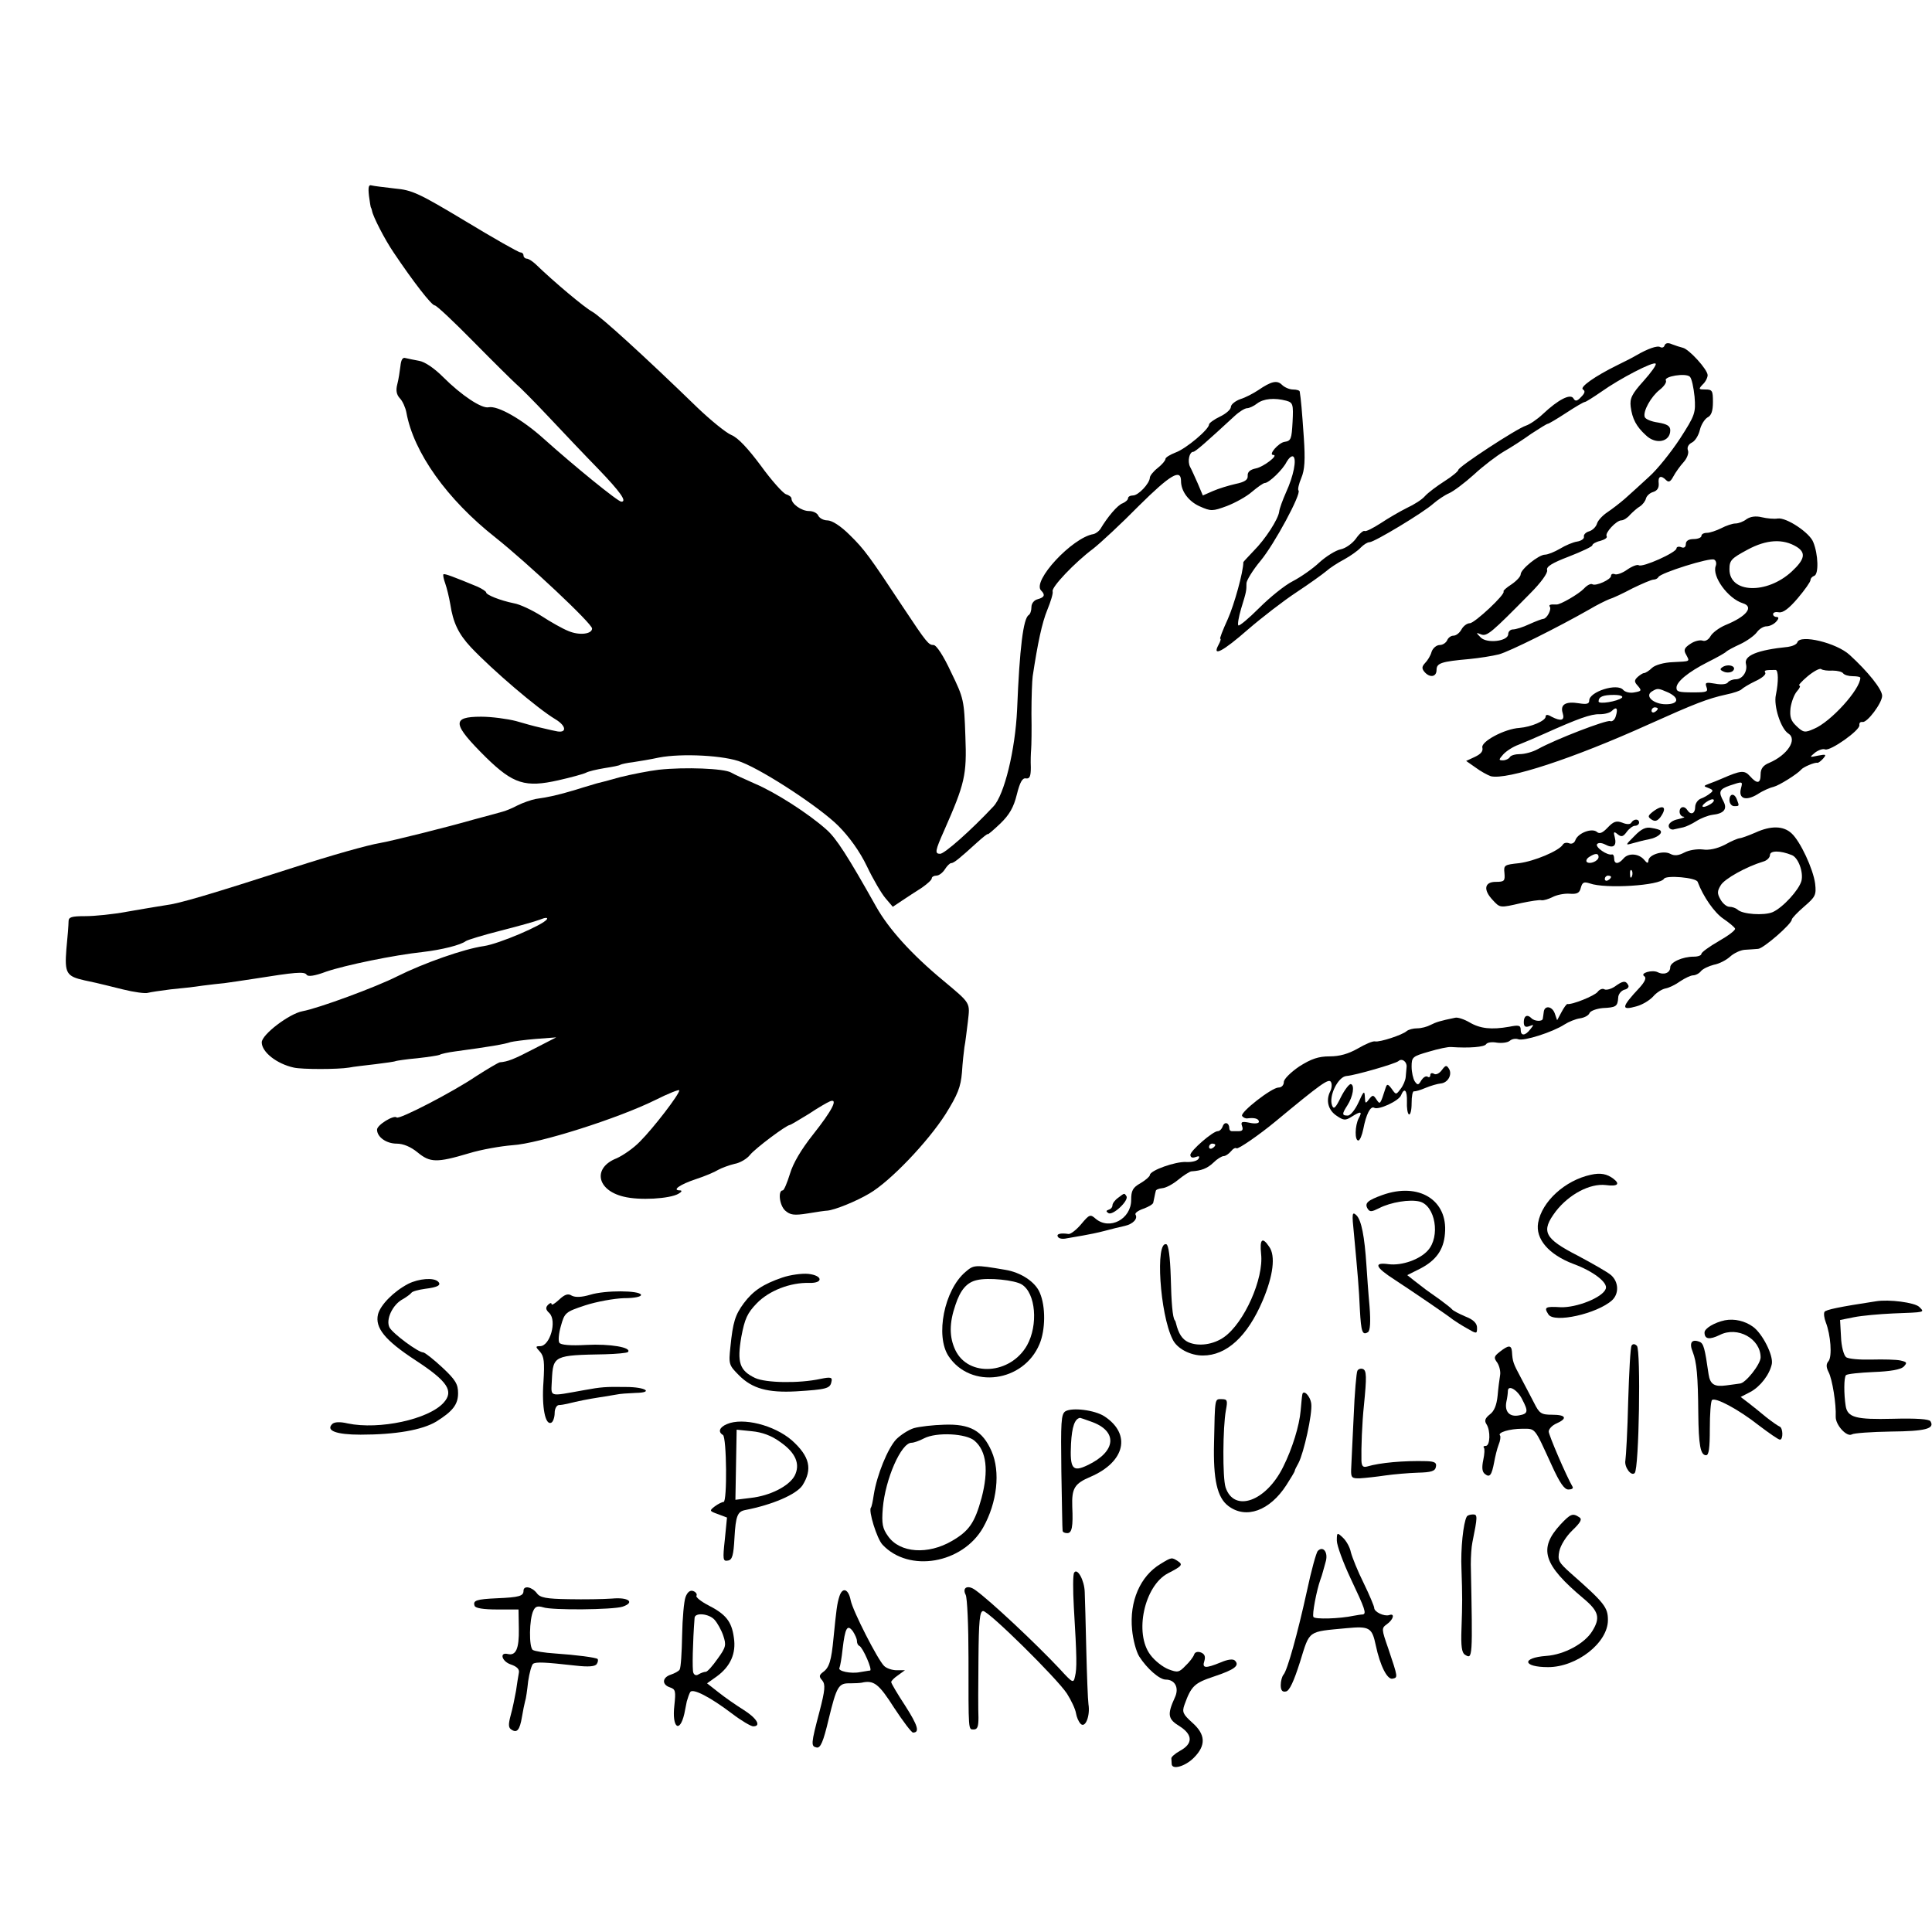 <?xml version="1.0" standalone="no"?>
<!DOCTYPE svg PUBLIC "-//W3C//DTD SVG 20010904//EN"
 "http://www.w3.org/TR/2001/REC-SVG-20010904/DTD/svg10.dtd">
<svg version="1.0" xmlns="http://www.w3.org/2000/svg"
 width="620pt" height="620pt" viewBox="0 0 620 620"
 preserveAspectRatio="xMidYMid meet">
<g transform="translate(0,620) scale(0.1,-0.1)"
fill="#000000" stroke="none">
<path d="M1184 5572 c3 -20 5 -38 7 -39 1 -2 2 -6 3 -10 3 -18 41 -92 69 -133
63 -94 122 -170 132 -170 6 0 62 -53 125 -117 64 -65 125 -125 135 -134 11 -9
58 -56 104 -105 46 -49 119 -126 162 -170 70 -73 92 -104 73 -104 -11 0 -152
115 -249 202 -70 63 -148 107 -177 101 -22 -5 -87 38 -146 97 -29 29 -59 49
-77 52 -16 3 -36 7 -44 9 -9 3 -14 -6 -16 -26 -2 -16 -6 -43 -10 -58 -5 -19
-3 -33 8 -45 9 -9 18 -30 21 -45 23 -129 131 -280 286 -402 103 -82 310 -276
310 -292 0 -18 -41 -23 -76 -8 -18 7 -57 29 -86 48 -30 19 -70 38 -89 41 -44
9 -89 27 -89 35 0 3 -12 11 -27 18 -75 31 -106 43 -110 40 -2 -3 1 -16 6 -30
5 -14 12 -43 16 -66 9 -59 26 -95 66 -138 70 -74 214 -197 271 -231 37 -22 38
-47 1 -38 -16 3 -39 9 -53 12 -14 3 -47 12 -74 20 -27 7 -78 14 -112 14 -96 0
-93 -23 16 -131 87 -85 126 -97 232 -73 40 9 80 20 88 24 9 5 36 11 60 15 25
4 48 8 51 11 4 2 22 6 40 8 19 3 57 9 84 15 73 14 212 7 265 -15 76 -30 252
-146 310 -204 35 -35 69 -82 92 -130 20 -42 47 -88 60 -103 l23 -27 30 20 c17
11 45 30 63 41 17 12 32 25 32 30 0 5 7 9 15 9 8 0 20 9 27 20 7 11 16 20 20
20 9 0 27 15 82 65 20 18 36 31 36 28 0 -2 18 13 40 34 29 28 43 52 53 93 10
40 18 54 29 52 12 -2 16 6 16 35 -1 21 0 47 1 58 1 11 2 63 1 115 0 52 2 106
4 120 16 106 30 172 47 213 11 27 19 53 17 59 -5 13 71 93 130 137 23 18 90
80 147 138 101 100 135 120 135 79 0 -32 24 -65 60 -81 36 -16 41 -16 87 1 26
10 63 30 81 46 18 15 36 28 41 28 13 0 58 43 70 68 7 12 16 20 21 17 12 -8 1
-63 -23 -115 -11 -25 -21 -52 -22 -62 -3 -24 -44 -88 -82 -126 -18 -19 -33
-35 -33 -36 0 -31 -29 -136 -50 -183 -16 -35 -27 -63 -24 -63 3 0 0 -9 -6 -20
-21 -39 14 -21 95 50 44 38 114 92 155 119 41 27 84 58 96 68 11 10 37 27 58
38 20 11 44 28 53 38 9 9 21 17 28 17 15 0 173 95 205 124 14 12 36 27 50 33
14 6 50 33 80 60 30 28 74 61 96 74 23 13 63 39 88 57 26 17 50 32 53 32 3 0
30 16 59 35 29 19 56 35 60 35 3 0 27 15 53 33 59 42 167 98 174 90 4 -3 -14
-28 -39 -56 -38 -42 -44 -56 -41 -82 5 -39 18 -64 49 -92 32 -31 78 -21 78 16
0 14 -10 20 -39 25 -22 3 -41 11 -43 18 -6 18 20 65 48 87 14 11 23 24 20 30
-8 13 64 25 77 12 6 -6 12 -35 15 -64 4 -52 2 -59 -47 -135 -29 -44 -73 -99
-99 -122 -26 -24 -60 -55 -77 -70 -16 -14 -42 -34 -57 -44 -15 -10 -30 -26
-33 -36 -3 -11 -15 -22 -25 -25 -11 -3 -19 -11 -17 -18 1 -6 -9 -13 -22 -15
-13 -2 -37 -12 -55 -23 -17 -10 -39 -19 -48 -19 -20 0 -78 -47 -78 -63 0 -7
-13 -21 -29 -32 -17 -11 -28 -21 -26 -23 8 -8 -93 -102 -108 -102 -9 0 -21 -9
-27 -20 -6 -11 -17 -20 -26 -20 -8 0 -17 -7 -20 -15 -4 -8 -14 -15 -24 -15
-10 0 -22 -10 -26 -22 -3 -12 -13 -28 -21 -36 -10 -11 -11 -17 -2 -28 17 -20
39 -17 39 6 0 22 15 27 105 35 32 3 75 10 95 15 34 9 190 87 290 144 25 15 54
29 64 33 11 3 45 19 75 35 31 15 61 28 68 28 6 0 13 4 15 8 5 13 167 64 179
56 6 -3 8 -12 5 -20 -13 -33 39 -105 87 -120 36 -11 13 -42 -56 -70 -21 -9
-42 -25 -48 -36 -6 -11 -17 -17 -25 -14 -8 3 -26 -1 -39 -10 -20 -13 -23 -20
-14 -35 12 -23 15 -21 -43 -24 -28 -1 -56 -9 -66 -18 -10 -10 -22 -17 -26 -17
-4 0 -13 -6 -20 -12 -12 -11 -12 -16 0 -29 13 -15 12 -17 -11 -21 -14 -3 -30
1 -36 8 -19 23 -109 -6 -109 -34 0 -11 -8 -13 -33 -9 -43 7 -61 -4 -52 -32 7
-23 -5 -27 -36 -11 -13 8 -19 7 -19 0 0 -13 -46 -33 -84 -36 -48 -3 -124 -44
-119 -63 3 -12 -5 -21 -24 -30 l-28 -13 30 -21 c16 -12 38 -24 49 -28 52 -13
265 57 506 166 149 67 190 83 249 96 25 5 47 13 50 17 4 4 23 16 44 26 20 9
35 21 32 27 -5 8 0 9 33 9 9 0 10 -37 1 -80 -8 -35 16 -109 40 -124 30 -19 -3
-69 -61 -94 -20 -8 -28 -19 -28 -37 0 -30 -11 -32 -34 -6 -18 20 -29 19 -91
-8 -11 -5 -29 -12 -40 -16 -19 -7 -19 -8 -2 -14 15 -6 16 -9 5 -17 -7 -6 -21
-14 -30 -17 -10 -4 -18 -16 -18 -27 0 -21 -14 -27 -25 -10 -9 15 -25 12 -25
-5 0 -8 6 -16 13 -16 6 -1 -1 -4 -18 -8 -17 -3 -30 -13 -30 -21 0 -8 7 -13 15
-12 8 2 23 5 32 7 9 2 28 11 42 20 14 9 37 18 51 20 37 4 49 18 36 43 -17 31
-14 39 20 51 42 14 42 14 36 -9 -9 -33 15 -42 53 -19 18 12 42 22 52 24 17 4
76 41 88 55 6 8 43 24 52 22 3 -1 12 6 19 14 11 13 9 14 -17 9 -28 -6 -28 -6
-9 10 11 8 25 13 32 10 17 -6 113 62 110 78 -1 7 3 11 10 10 15 -3 63 61 63
84 0 21 -46 78 -104 131 -42 39 -159 67 -168 41 -2 -7 -16 -13 -30 -15 -99
-10 -142 -28 -135 -55 6 -23 -11 -49 -33 -49 -10 0 -22 -5 -25 -10 -4 -6 -21
-8 -41 -4 -29 5 -33 4 -28 -10 6 -16 3 -18 -41 -18 -48 0 -55 2 -55 15 0 19
37 50 100 82 30 15 57 30 60 34 3 3 23 14 45 24 21 10 45 27 53 38 7 10 21 19
31 19 10 0 24 7 31 15 9 10 9 15 1 15 -6 0 -11 4 -11 9 0 6 9 8 19 6 13 -2 32
12 60 45 23 27 41 53 41 58 0 6 6 12 12 14 15 5 13 69 -3 108 -11 30 -86 80
-114 76 -11 -2 -34 0 -51 4 -20 5 -37 2 -49 -6 -10 -8 -26 -14 -36 -14 -9 0
-30 -7 -45 -15 -16 -8 -37 -15 -46 -15 -10 0 -18 -4 -18 -10 0 -5 -11 -10 -25
-10 -16 0 -25 -6 -25 -16 0 -10 -6 -14 -15 -10 -8 3 -15 1 -15 -4 0 -13 -109
-62 -121 -54 -5 3 -21 -3 -37 -14 -15 -11 -33 -17 -39 -15 -7 3 -13 1 -13 -5
0 -12 -49 -34 -60 -27 -5 3 -17 -3 -27 -14 -16 -17 -76 -52 -88 -51 -21 1 -26
-1 -21 -8 5 -9 -10 -37 -21 -38 -4 0 -25 -8 -45 -17 -21 -10 -44 -17 -53 -17
-8 0 -15 -7 -15 -15 0 -23 -68 -31 -88 -11 -16 16 -16 17 1 10 19 -7 33 5 157
131 36 36 57 66 55 75 -4 11 15 23 70 44 41 16 75 32 75 36 0 4 11 11 25 14
14 4 24 10 21 15 -7 10 31 51 47 51 7 0 20 8 28 18 9 9 23 22 32 27 9 6 17 17
19 25 2 8 12 18 23 21 13 4 19 13 18 27 -3 24 7 28 24 11 8 -8 14 -5 23 12 7
13 22 34 33 46 11 12 17 29 14 37 -4 10 1 20 13 26 10 5 21 23 25 40 4 17 15
34 24 40 13 6 18 21 18 50 0 36 -2 40 -24 40 -22 0 -23 1 -9 16 9 8 16 22 16
30 0 18 -60 84 -80 88 -8 2 -24 7 -34 11 -13 6 -21 4 -24 -3 -2 -7 -8 -9 -14
-6 -9 6 -40 -5 -78 -27 -8 -5 -35 -19 -60 -31 -73 -36 -122 -71 -110 -78 8 -5
6 -12 -6 -24 -13 -14 -19 -15 -25 -4 -10 15 -48 -4 -98 -51 -18 -17 -42 -33
-54 -37 -29 -9 -217 -132 -217 -142 0 -4 -20 -21 -44 -36 -25 -16 -53 -37 -63
-48 -9 -11 -36 -28 -58 -38 -22 -11 -60 -33 -84 -49 -25 -16 -48 -28 -52 -25
-4 2 -17 -9 -28 -25 -11 -15 -33 -31 -49 -34 -15 -3 -46 -22 -68 -42 -21 -20
-60 -47 -85 -60 -26 -13 -74 -52 -108 -86 -34 -34 -64 -59 -67 -56 -3 3 1 27
9 54 17 55 17 57 17 81 0 9 20 42 45 72 45 54 132 216 122 226 -3 3 1 21 9 40
11 26 13 58 8 131 -6 87 -9 121 -13 146 0 4 -10 7 -22 7 -11 0 -27 7 -35 15
-16 16 -35 11 -76 -17 -15 -10 -41 -24 -58 -29 -16 -6 -30 -17 -30 -25 0 -8
-16 -22 -35 -31 -19 -9 -35 -21 -35 -25 0 -16 -74 -78 -107 -90 -18 -7 -33
-16 -33 -21 0 -5 -11 -18 -25 -29 -14 -11 -25 -25 -25 -31 -1 -19 -37 -57 -54
-57 -9 0 -16 -4 -16 -9 0 -5 -8 -12 -17 -16 -16 -5 -49 -44 -72 -83 -5 -7 -14
-14 -22 -16 -68 -11 -198 -151 -168 -181 14 -14 11 -22 -11 -28 -12 -3 -20
-14 -20 -25 0 -12 -4 -23 -9 -26 -17 -11 -29 -104 -37 -303 -6 -130 -41 -274
-76 -311 -72 -77 -157 -152 -171 -152 -18 0 -16 10 13 75 66 150 73 177 68
302 -4 116 -5 122 -46 206 -24 52 -47 87 -56 87 -16 0 -22 7 -97 120 -109 165
-125 187 -172 233 -29 29 -57 47 -72 47 -12 0 -25 7 -29 15 -3 8 -16 15 -30
15 -24 0 -56 23 -56 40 0 5 -8 11 -18 14 -10 4 -46 44 -80 91 -41 55 -73 90
-95 99 -17 7 -66 47 -108 87 -172 167 -313 295 -339 309 -24 13 -121 94 -182
153 -10 9 -22 17 -28 17 -5 0 -10 5 -10 10 0 6 -5 10 -10 10 -6 0 -85 45 -176
100 -150 90 -171 100 -227 105 -34 4 -68 8 -75 10 -9 3 -11 -6 -8 -33z m2944
-658 c21 -6 23 -11 20 -68 -3 -55 -5 -61 -26 -64 -19 -3 -53 -42 -36 -42 19 0
-31 -38 -55 -43 -20 -4 -28 -12 -27 -24 1 -13 -10 -20 -39 -26 -22 -5 -55 -15
-73 -23 l-32 -14 -16 38 c-9 20 -20 45 -25 54 -9 18 -2 48 10 48 7 0 43 32
133 115 15 14 33 25 40 25 7 0 22 7 32 15 21 16 56 19 94 9z m1638 -469 c30
-19 26 -40 -16 -79 -80 -74 -200 -70 -200 7 0 29 6 35 58 63 61 33 114 36 158
9z m115 -397 c16 0 31 -4 34 -9 4 -5 17 -9 31 -9 13 0 24 -2 24 -5 0 -37 -95
-142 -149 -164 -29 -13 -34 -12 -56 9 -18 17 -22 29 -19 58 3 20 12 44 21 54
9 10 12 18 7 18 -4 0 7 13 26 29 19 16 39 27 44 24 5 -4 22 -6 37 -5z m-528
-70 c38 -18 34 -38 -7 -38 -39 0 -69 26 -45 41 18 11 20 11 52 -3z m-148 -17
c-14 -12 -75 -22 -75 -12 0 15 14 21 49 21 20 0 31 -4 26 -9z m-20 -60 c-3
-11 -12 -18 -18 -15 -12 4 -172 -57 -232 -90 -16 -9 -42 -16 -57 -16 -15 0
-30 -4 -33 -10 -3 -5 -13 -10 -22 -10 -14 0 -14 2 1 19 10 11 32 25 49 31 18
7 55 23 82 35 109 49 151 64 178 63 16 0 33 4 40 11 15 15 20 7 12 -18z m135
25 c0 -3 -4 -8 -10 -11 -5 -3 -10 -1 -10 4 0 6 5 11 10 11 6 0 10 -2 10 -4z
m170 -306 c-24 -15 -37 -11 -16 5 11 8 22 12 25 9 3 -3 -1 -9 -9 -14z"/>
<path d="M5529 4060 c-11 -7 -10 -10 4 -16 10 -4 23 -2 28 3 14 14 -13 24 -32
13z"/>
<path d="M2115 3730 c-33 -4 -89 -15 -125 -24 -36 -10 -69 -19 -75 -20 -5 -2
-35 -10 -66 -20 -60 -18 -88 -24 -130 -30 -15 -3 -41 -12 -59 -21 -17 -9 -39
-18 -48 -20 -10 -3 -51 -14 -92 -25 -87 -25 -260 -68 -299 -75 -42 -7 -158
-40 -276 -78 -273 -88 -371 -117 -414 -122 -25 -4 -81 -13 -125 -21 -43 -8
-102 -14 -132 -14 -45 0 -54 -3 -54 -17 0 -10 -3 -50 -7 -89 -6 -77 0 -87 58
-100 10 -2 27 -6 37 -8 10 -2 49 -12 86 -21 36 -9 73 -14 81 -11 7 2 40 7 72
11 32 3 78 8 103 12 25 3 56 7 70 8 14 2 57 8 95 14 132 21 162 24 169 13 4
-7 26 -4 63 10 62 21 217 53 310 63 60 7 121 22 138 35 6 4 55 19 110 33 55
14 113 30 128 36 17 7 26 7 22 1 -11 -18 -154 -79 -202 -86 -64 -9 -194 -55
-278 -97 -69 -35 -254 -103 -304 -112 -43 -8 -131 -75 -131 -100 0 -31 48 -69
103 -81 26 -6 141 -6 177 0 14 3 52 7 85 11 32 4 62 8 65 10 3 1 34 6 69 9 36
4 68 9 72 11 4 3 27 8 50 11 111 15 158 23 178 30 8 2 44 7 80 10 l66 5 -70
-36 c-67 -35 -86 -42 -111 -44 -5 -1 -39 -21 -75 -44 -75 -51 -249 -141 -256
-133 -9 9 -63 -24 -63 -39 0 -24 30 -45 63 -45 21 0 45 -10 67 -28 40 -33 61
-34 165 -3 39 12 102 23 140 26 84 5 339 86 458 145 42 21 77 35 77 31 0 -13
-83 -121 -126 -164 -21 -22 -55 -45 -75 -54 -77 -30 -65 -102 22 -123 51 -13
148 -7 176 9 11 6 13 11 5 11 -27 0 0 19 51 36 28 9 61 23 72 30 11 6 35 15
52 19 18 3 41 17 50 29 17 21 117 96 128 96 2 0 29 16 60 35 30 20 61 38 69
41 27 10 6 -30 -55 -107 -38 -48 -64 -92 -74 -126 -9 -29 -19 -53 -23 -53 -16
0 -11 -48 8 -65 16 -14 28 -16 72 -9 29 5 58 9 63 9 24 2 93 30 135 55 67 39
187 165 244 254 40 64 49 88 53 134 2 32 6 68 8 82 3 14 7 50 11 81 7 63 11
57 -81 134 -100 83 -173 164 -213 235 -91 162 -128 220 -160 248 -57 51 -163
119 -229 147 -32 14 -67 30 -77 36 -23 13 -147 18 -231 9z"/>
<path d="M5550 3632 c0 -10 7 -19 15 -19 17 0 17 0 9 21 -8 22 -24 20 -24 -2z"/>
<path d="M5304 3595 c-16 -13 -17 -16 -4 -25 11 -7 18 -5 28 7 24 33 10 44
-24 18z"/>
<path d="M5159 3544 c-16 -17 -26 -21 -34 -14 -16 14 -60 -3 -69 -25 -3 -10
-12 -15 -21 -11 -8 3 -17 1 -20 -5 -13 -20 -92 -53 -140 -59 -47 -5 -50 -6
-47 -32 2 -25 0 -28 -28 -28 -36 0 -41 -25 -10 -58 24 -26 23 -26 92 -10 29 6
59 11 65 9 7 -1 23 4 35 10 13 7 37 12 54 11 25 -2 33 2 37 19 5 18 10 20 29
14 50 -18 225 -7 238 15 7 12 103 4 108 -10 18 -48 54 -99 82 -118 19 -13 36
-27 38 -32 2 -5 -22 -23 -52 -40 -31 -18 -56 -36 -56 -41 0 -5 -11 -9 -24 -9
-37 0 -76 -18 -76 -34 0 -18 -20 -26 -40 -16 -18 9 -59 -3 -43 -13 7 -5 2 -17
-15 -36 -60 -64 -61 -75 -9 -60 18 5 41 19 52 31 11 13 29 24 40 26 11 2 32
12 47 23 15 10 34 19 41 19 8 0 20 6 26 14 6 7 25 16 41 20 17 3 40 15 52 26
12 11 33 21 47 22 14 1 33 2 43 3 17 1 108 80 108 94 0 4 18 23 40 42 36 31
39 37 35 73 -6 47 -48 137 -76 162 -26 24 -66 25 -116 2 -23 -10 -46 -18 -50
-18 -5 0 -27 -9 -48 -21 -26 -13 -51 -18 -71 -15 -18 2 -44 -2 -59 -10 -19
-10 -32 -11 -45 -4 -22 12 -70 -3 -70 -22 -1 -9 -4 -9 -13 2 -17 21 -51 24
-67 5 -16 -19 -30 -19 -30 0 0 8 -3 14 -7 13 -15 -4 -54 23 -48 33 4 5 14 5
26 -1 26 -14 38 -5 31 23 -5 18 -3 20 9 10 12 -10 18 -8 29 7 8 11 20 20 27
20 7 0 13 5 13 10 0 13 -17 13 -25 0 -3 -6 -15 -6 -29 0 -19 7 -28 4 -47 -16z
m591 -88 c21 -8 38 -55 31 -83 -8 -29 -59 -85 -92 -100 -28 -12 -98 -7 -113 8
-6 5 -17 9 -26 9 -9 0 -22 11 -29 24 -11 19 -10 27 1 45 12 21 83 60 136 76
12 3 22 13 22 21 0 15 33 15 70 0z m-620 -6 c0 -13 -28 -25 -38 -16 -3 4 0 11
8 16 20 13 30 12 30 0z m107 -62 c-3 -8 -6 -5 -6 6 -1 11 2 17 5 13 3 -3 4
-12 1 -19z m-67 -2 c0 -3 -4 -8 -10 -11 -5 -3 -10 -1 -10 4 0 6 5 11 10 11 6
0 10 -2 10 -4z"/>
<path d="M5245 3517 c-30 -30 -30 -30 -5 -23 14 4 37 10 53 13 25 5 44 19 35
28 -1 2 -14 6 -28 8 -18 4 -33 -3 -55 -26z"/>
<path d="M5182 3034 c-12 -8 -27 -12 -33 -9 -6 4 -16 0 -22 -8 -10 -13 -83
-42 -97 -39 -3 0 -11 -11 -19 -26 l-14 -26 -8 23 c-9 23 -33 25 -35 3 -1 -7
-2 -16 -3 -21 -1 -10 -27 -9 -37 2 -13 13 -24 7 -24 -13 0 -14 5 -18 18 -13
15 6 15 5 3 -10 -17 -22 -31 -22 -31 -1 0 14 -7 15 -37 9 -57 -10 -93 -6 -127
14 -17 10 -38 17 -46 15 -49 -10 -61 -14 -79 -23 -11 -6 -30 -11 -43 -11 -13
0 -28 -4 -34 -9 -13 -12 -86 -36 -101 -33 -7 2 -32 -9 -56 -23 -30 -17 -58
-25 -90 -25 -36 0 -59 -8 -97 -32 -28 -19 -50 -41 -50 -50 0 -10 -7 -18 -17
-18 -22 0 -124 -80 -117 -91 3 -5 11 -9 17 -8 23 3 37 -1 37 -11 0 -5 -13 -7
-30 -3 -25 5 -29 3 -24 -11 4 -11 1 -16 -10 -16 -9 0 -19 0 -23 0 -5 0 -8 4
-8 9 0 18 -15 23 -21 7 -3 -9 -10 -16 -16 -16 -16 0 -88 -63 -88 -76 0 -8 6
-11 17 -7 11 4 14 3 9 -6 -5 -7 -22 -11 -40 -10 -33 2 -116 -27 -116 -42 0 -4
-13 -16 -30 -26 -25 -14 -30 -24 -30 -54 0 -61 -69 -98 -114 -60 -17 15 -20
14 -46 -17 -15 -18 -34 -33 -41 -32 -26 4 -40 0 -34 -9 3 -6 15 -8 28 -5 12 2
36 6 52 9 17 3 48 9 70 15 22 6 51 13 65 16 26 6 42 23 34 36 -3 5 8 13 25 19
17 6 32 15 32 20 1 5 3 14 4 19 1 6 3 14 4 18 0 4 10 8 21 9 12 1 34 13 51 27
17 14 36 26 42 27 32 2 51 9 71 28 12 12 27 21 33 21 6 0 16 7 23 15 7 9 15
13 18 10 5 -4 73 43 125 86 146 121 171 139 178 127 4 -6 3 -20 -2 -30 -15
-29 -7 -61 21 -79 22 -15 28 -15 47 -3 30 19 36 18 23 -5 -12 -24 -13 -71 -1
-71 5 0 12 17 16 37 9 47 23 75 35 68 14 -8 79 22 86 40 11 27 20 16 19 -20
-1 -20 2 -38 6 -41 5 -3 9 13 9 35 0 23 3 40 8 39 4 -1 21 4 37 11 17 7 38 13
48 14 24 2 38 29 27 47 -8 13 -11 12 -23 -4 -8 -11 -19 -16 -25 -12 -7 4 -12
2 -12 -4 0 -6 -4 -9 -9 -5 -6 3 -14 -3 -20 -12 -9 -16 -12 -16 -21 -3 -5 8
-10 29 -10 47 0 31 3 33 55 48 30 9 62 16 72 15 58 -4 107 0 112 9 4 6 19 8
35 5 15 -2 34 0 41 6 7 6 19 8 27 5 18 -7 111 23 148 47 14 9 36 18 50 20 14
2 28 9 31 17 3 7 22 14 42 16 43 2 48 5 50 33 0 12 10 23 20 26 10 2 16 9 12
15 -8 15 -17 14 -43 -5z m-668 -257 c-1 -9 -2 -25 -3 -34 -1 -10 -8 -27 -16
-37 -15 -20 -15 -20 -29 0 -12 16 -15 16 -19 4 -18 -56 -18 -56 -30 -38 -10
15 -12 15 -24 0 -11 -15 -12 -14 -13 8 -1 21 -4 19 -20 -17 -11 -24 -26 -43
-35 -43 -19 0 -19 5 -1 33 18 28 24 65 11 68 -5 1 -20 -18 -32 -42 -17 -35
-23 -40 -28 -27 -12 30 19 93 46 95 28 2 159 40 167 48 11 10 27 -2 26 -18z
m-614 -251 c0 -3 -4 -8 -10 -11 -5 -3 -10 -1 -10 4 0 6 5 11 10 11 6 0 10 -2
10 -4z"/>
<path d="M5105 2430 c-83 -18 -157 -86 -169 -154 -9 -52 34 -102 113 -132 63
-23 112 -60 104 -80 -10 -28 -94 -61 -145 -59 -49 3 -54 0 -39 -23 18 -29 156
2 204 45 23 21 22 59 -3 81 -10 9 -59 37 -106 62 -109 56 -120 78 -71 143 42
54 109 90 160 84 38 -5 47 3 25 20 -21 16 -42 20 -73 13z"/>
<path d="M4436 2365 c-47 -17 -58 -26 -47 -44 7 -11 13 -10 37 2 37 19 98 29
130 21 50 -13 67 -112 26 -157 -26 -29 -83 -49 -125 -44 -50 7 -45 -9 19 -50
61 -40 171 -115 187 -128 7 -5 27 -18 45 -28 31 -18 32 -18 32 2 0 14 -11 26
-37 36 -21 9 -40 19 -43 23 -3 4 -21 18 -40 32 -19 13 -39 28 -45 32 -5 4 -21
16 -35 27 l-24 19 42 21 c50 26 75 60 79 112 10 108 -84 166 -201 124z"/>
<path d="M3588 2356 c-10 -7 -18 -18 -18 -24 0 -6 -5 -12 -12 -14 -9 -3 -9 -6
-1 -11 14 -9 66 40 58 54 -7 11 -6 11 -27 -5z"/>
<path d="M4345 2240 c12 -129 16 -173 19 -243 4 -72 8 -83 26 -72 7 5 9 32 5
83 -4 43 -8 102 -10 132 -6 92 -16 144 -32 160 -14 13 -15 7 -8 -60z"/>
<path d="M4047 2176 c9 -79 -54 -221 -119 -267 -34 -24 -82 -31 -115 -16 -19
9 -31 27 -39 60 -1 4 -2 8 -4 10 -7 9 -11 55 -13 141 -2 62 -7 101 -14 103
-36 12 -21 -224 20 -305 14 -30 57 -52 97 -52 76 0 143 61 192 176 34 80 42
144 21 173 -22 33 -31 25 -26 -23z"/>
<path d="M3098 2118 c-68 -58 -97 -205 -54 -270 71 -107 241 -84 292 39 19 45
20 120 1 164 -14 35 -61 66 -111 74 -99 17 -101 16 -128 -7z m181 -40 c45 -28
53 -130 17 -195 -53 -94 -188 -103 -230 -16 -20 42 -20 87 0 145 16 49 37 73
69 80 36 9 122 0 144 -14z"/>
<path d="M2510 2100 c-61 -21 -93 -42 -123 -82 -28 -38 -35 -61 -43 -140 -6
-56 -5 -59 28 -92 42 -42 92 -56 183 -51 96 6 109 9 113 30 4 15 -1 17 -35 10
-69 -15 -176 -13 -210 3 -50 24 -58 50 -44 132 11 58 19 76 50 108 39 40 107
67 169 65 45 -1 42 24 -4 29 -20 2 -58 -3 -84 -12z"/>
<path d="M1310 2080 c-46 -24 -89 -67 -97 -98 -10 -43 22 -83 120 -147 104
-68 124 -99 91 -136 -48 -54 -207 -88 -308 -67 -25 6 -43 5 -50 -2 -21 -21 13
-34 91 -34 113 0 198 15 243 42 53 33 70 55 70 91 0 29 -8 43 -51 83 -28 26
-56 48 -61 48 -16 0 -97 60 -108 80 -13 25 10 74 43 91 12 7 24 16 27 20 3 5
23 10 44 13 41 5 53 12 42 23 -14 14 -62 10 -96 -7z"/>
<path d="M1894 2045 c-27 -8 -47 -9 -59 -3 -12 8 -23 4 -41 -13 -13 -12 -24
-19 -24 -14 0 5 -5 4 -11 -2 -9 -9 -8 -16 4 -27 25 -25 2 -106 -30 -106 -15 0
-15 -2 0 -18 13 -15 15 -33 11 -97 -6 -81 6 -142 26 -130 5 3 10 17 10 31 0
13 6 24 13 25 6 0 19 2 27 4 36 9 67 15 105 21 22 3 47 8 55 9 8 2 35 4 60 5
59 1 32 19 -31 19 -66 1 -79 0 -134 -10 -118 -21 -106 -24 -104 33 4 78 7 79
171 82 36 1 69 4 73 7 14 15 -58 27 -133 23 -52 -3 -83 0 -87 7 -4 6 -2 30 5
54 12 43 15 45 78 66 37 12 93 22 124 23 35 0 57 5 55 11 -5 14 -114 15 -163
0z"/>
<path d="M6020 2024 c-118 -18 -161 -27 -165 -34 -3 -5 -1 -20 4 -33 16 -41
21 -110 9 -125 -8 -9 -8 -19 0 -35 12 -22 25 -104 23 -143 -1 -27 36 -67 52
-57 7 4 63 8 125 9 110 1 142 9 127 33 -4 7 -45 10 -120 8 -119 -3 -146 4
-152 41 -6 38 -6 92 1 99 4 4 44 8 88 10 55 2 87 8 97 17 12 13 11 15 -10 20
-13 3 -55 4 -93 3 -38 -1 -75 2 -82 8 -7 6 -15 34 -16 65 l-3 54 45 9 c25 5
81 10 125 12 105 4 102 3 84 21 -14 14 -97 25 -139 18z"/>
<path d="M5535 1963 c-33 -7 -65 -26 -65 -39 0 -22 16 -24 49 -8 57 29 131
-12 131 -72 0 -22 -49 -84 -67 -84 -4 -1 -24 -3 -44 -6 -37 -5 -51 3 -56 36
-12 84 -16 99 -29 104 -25 10 -34 -3 -22 -32 13 -33 17 -78 18 -197 1 -103 7
-135 25 -135 9 0 12 23 12 85 0 47 3 88 7 92 10 10 84 -29 150 -81 33 -25 63
-46 68 -46 11 0 10 38 -1 42 -5 2 -24 15 -43 30 -18 15 -44 36 -57 46 l-25 19
31 16 c32 17 62 56 69 90 5 28 -30 97 -60 119 -26 19 -60 27 -91 21z"/>
<path d="M5236 1882 c-4 -6 -8 -86 -11 -179 -2 -92 -7 -178 -9 -190 -4 -21 19
-52 30 -40 14 14 20 395 7 408 -7 7 -13 7 -17 1z"/>
<path d="M4813 1862 c-19 -15 -20 -19 -8 -35 7 -11 11 -29 9 -40 -2 -12 -6
-42 -8 -66 -3 -30 -11 -50 -25 -60 -15 -12 -18 -20 -11 -31 14 -21 12 -70 -2
-70 -6 0 -9 -2 -6 -6 3 -3 2 -20 -2 -39 -5 -24 -4 -38 5 -45 16 -13 22 -4 30
38 3 17 9 42 14 55 6 14 7 27 5 30 -10 10 31 22 71 22 44 0 38 6 95 -118 25
-55 40 -77 53 -77 10 0 16 3 14 8 -21 36 -77 167 -77 178 0 8 11 20 25 26 36
16 31 28 -14 28 -35 0 -41 4 -58 38 -10 20 -30 57 -43 82 -24 45 -26 50 -28
83 -2 21 -11 21 -39 -1z m72 -153 c20 -38 19 -46 -10 -51 -30 -6 -47 11 -41
43 3 13 5 29 5 36 1 20 31 3 46 -28z"/>
<path d="M4356 1801 c-3 -5 -9 -71 -12 -148 -4 -76 -7 -151 -8 -168 -1 -27 2
-30 29 -29 17 1 53 5 80 9 28 4 75 8 105 9 43 1 56 5 58 19 3 13 -4 17 -30 18
-74 2 -150 -5 -190 -17 -14 -4 -18 1 -19 18 -1 41 2 122 8 178 9 91 9 113 -4
117 -6 2 -14 0 -17 -6z"/>
<path d="M4179 1723 c-1 -4 -3 -27 -5 -49 -4 -49 -27 -123 -56 -181 -55 -112
-158 -148 -185 -66 -10 31 -9 192 1 247 6 32 5 36 -14 36 -22 0 -21 6 -24
-140 -3 -118 10 -176 46 -203 57 -43 133 -15 186 67 14 22 27 43 27 46 0 3 6
14 12 25 17 32 45 158 41 190 -3 26 -27 49 -29 28z"/>
<path d="M3419 1671 c-14 -9 -15 -35 -13 -193 2 -101 3 -186 4 -190 0 -5 7 -8
15 -8 15 0 19 21 16 85 -2 59 7 74 59 96 111 48 131 137 44 194 -31 20 -103
29 -125 16z m82 -33 c87 -30 82 -96 -11 -140 -48 -23 -57 -12 -53 69 3 55 12
80 29 83 1 0 16 -5 35 -12z"/>
<path d="M2333 1630 c-24 -10 -30 -25 -13 -35 12 -7 14 -215 2 -215 -5 0 -17
-6 -28 -14 -18 -14 -18 -15 10 -25 l29 -11 -7 -71 c-7 -64 -6 -70 10 -67 14 2
18 17 21 73 4 71 10 84 34 89 88 17 164 50 184 79 33 52 24 93 -34 145 -57 49
-157 74 -208 52z m170 -57 c51 -35 66 -72 47 -109 -18 -33 -78 -64 -141 -71
l-49 -6 2 113 2 112 49 -5 c32 -3 63 -14 90 -34z"/>
<path d="M2933 1617 c-17 -5 -43 -22 -57 -36 -27 -29 -62 -114 -72 -178 -3
-21 -7 -39 -9 -41 -9 -9 19 -100 37 -119 85 -91 257 -61 323 55 45 80 56 179
27 245 -29 66 -69 88 -152 85 -36 -1 -79 -6 -97 -11z m195 -41 c38 -33 45 -95
22 -183 -22 -80 -40 -106 -95 -138 -77 -45 -167 -39 -205 15 -18 25 -21 40
-17 90 8 94 59 210 92 210 7 0 25 6 40 14 40 21 137 16 163 -8z"/>
<path d="M4707 1333 c-11 -19 -20 -104 -17 -168 3 -91 3 -106 0 -194 -2 -53 1
-75 11 -81 25 -16 25 -14 19 290 0 25 2 56 5 70 17 84 17 90 2 90 -9 0 -18 -3
-20 -7z"/>
<path d="M5008 1308 c-72 -78 -56 -129 74 -238 49 -41 54 -62 28 -104 -24 -40
-90 -76 -148 -80 -80 -6 -76 -36 6 -36 92 0 192 78 192 151 0 41 -11 55 -120
151 -38 34 -42 41 -36 70 4 19 22 48 42 67 27 26 32 36 22 42 -21 14 -28 11
-60 -23z"/>
<path d="M4290 1256 c0 -15 20 -70 45 -123 46 -97 51 -112 38 -114 -5 0 -17
-2 -28 -4 -47 -10 -126 -12 -130 -4 -5 7 10 85 22 119 3 8 7 20 8 25 2 6 6 22
10 36 7 28 -9 49 -26 32 -5 -5 -21 -63 -35 -129 -30 -137 -63 -255 -75 -268
-5 -6 -9 -21 -9 -34 0 -16 5 -23 17 -20 11 2 25 32 45 95 32 103 23 96 149
108 74 7 82 2 94 -55 14 -66 37 -111 54 -107 17 4 18 2 -14 97 -22 63 -22 65
-4 78 21 15 26 36 7 29 -16 -5 -48 10 -48 23 0 5 -15 41 -34 80 -19 38 -37 83
-41 99 -3 16 -15 37 -26 47 -18 17 -19 16 -19 -10z"/>
<path d="M3724 1181 c-65 -39 -100 -120 -91 -211 3 -32 13 -70 23 -86 25 -39
65 -74 85 -74 30 0 44 -27 29 -58 -25 -55 -22 -69 16 -92 42 -27 43 -56 0 -79
-16 -9 -28 -20 -27 -24 0 -4 1 -11 1 -17 0 -21 43 -9 71 19 40 40 38 75 -5
113 -30 27 -33 34 -25 57 22 61 32 70 95 91 66 22 83 35 67 51 -6 6 -23 4 -46
-6 -49 -20 -60 -19 -52 5 4 14 1 22 -11 27 -11 4 -20 1 -22 -7 -3 -8 -15 -24
-28 -36 -20 -21 -25 -22 -54 -11 -18 7 -44 27 -58 46 -53 69 -20 222 56 262
45 23 49 28 32 39 -20 13 -20 13 -56 -9z"/>
<path d="M3447 1153 c-4 -6 -4 -55 -1 -109 10 -166 10 -198 4 -223 -5 -24 -7
-23 -50 24 -75 80 -225 221 -271 253 -24 17 -42 7 -30 -16 5 -10 9 -100 9
-202 0 -239 -1 -230 17 -230 12 0 15 10 15 38 -1 20 -1 106 0 190 1 120 4 152
15 152 18 0 237 -216 269 -265 14 -22 27 -50 29 -63 2 -12 8 -27 15 -34 15
-15 31 26 25 63 -2 14 -5 93 -7 175 -2 82 -4 165 -5 185 -1 38 -24 79 -34 62z"/>
<path d="M1680 1095 c0 -17 -14 -21 -85 -24 -66 -3 -78 -7 -72 -24 2 -8 29
-12 73 -12 l68 0 1 -63 c1 -62 -9 -86 -35 -80 -28 7 -20 -23 8 -33 21 -7 30
-16 27 -28 -2 -10 -6 -36 -9 -57 -4 -22 -11 -57 -17 -78 -8 -30 -8 -41 3 -47
17 -11 26 -1 33 41 3 19 8 42 10 50 3 8 7 37 10 65 4 27 11 52 16 56 11 6 36
5 135 -6 43 -5 64 -3 69 5 4 6 5 13 3 16 -6 5 -67 13 -139 18 -31 2 -62 7 -69
11 -13 8 -12 100 2 127 6 13 14 15 31 10 28 -10 224 -8 255 2 41 14 19 31 -34
26 -27 -2 -89 -3 -139 -2 -72 1 -92 5 -102 19 -16 21 -43 26 -43 8z"/>
<path d="M2200 1075 c-5 -13 -10 -68 -11 -123 -1 -55 -4 -104 -8 -110 -3 -5
-16 -12 -28 -16 -28 -9 -30 -32 -3 -41 18 -6 19 -12 14 -59 -8 -70 17 -90 32
-26 2 11 6 29 8 40 3 11 8 25 11 30 8 13 64 -16 134 -69 30 -23 61 -41 68 -41
27 0 12 26 -31 53 -24 15 -60 40 -80 56 l-37 29 31 22 c44 32 63 74 55 125 -7
52 -26 75 -83 104 -23 12 -40 26 -37 30 3 5 -2 12 -10 15 -10 4 -19 -3 -25
-19z m93 -73 c9 -10 22 -33 28 -51 10 -30 9 -37 -18 -74 -16 -23 -33 -42 -38
-42 -6 0 -16 -4 -23 -8 -7 -5 -14 -3 -17 5 -4 10 -2 98 4 176 1 18 46 14 64
-6z"/>
<path d="M2694 1078 c-8 -25 -10 -43 -19 -133 -7 -75 -14 -97 -34 -111 -13
-10 -13 -15 -2 -27 10 -13 9 -30 -9 -99 -28 -106 -28 -112 -9 -116 12 -2 21
18 38 90 26 107 32 117 69 116 15 0 32 1 37 2 39 9 55 -3 104 -80 29 -44 56
-80 61 -80 22 0 16 22 -25 86 -25 38 -45 72 -45 76 0 4 10 14 22 22 l22 16
-26 0 c-15 0 -33 6 -41 14 -21 21 -100 176 -107 210 -7 37 -26 44 -36 14z m56
-144 c0 -7 3 -14 8 -16 11 -5 43 -78 34 -79 -4 0 -18 -3 -32 -5 -29 -6 -73 3
-66 14 2 4 7 31 10 60 8 68 15 81 33 57 7 -11 13 -24 13 -31z"/>
</g>
</svg>
